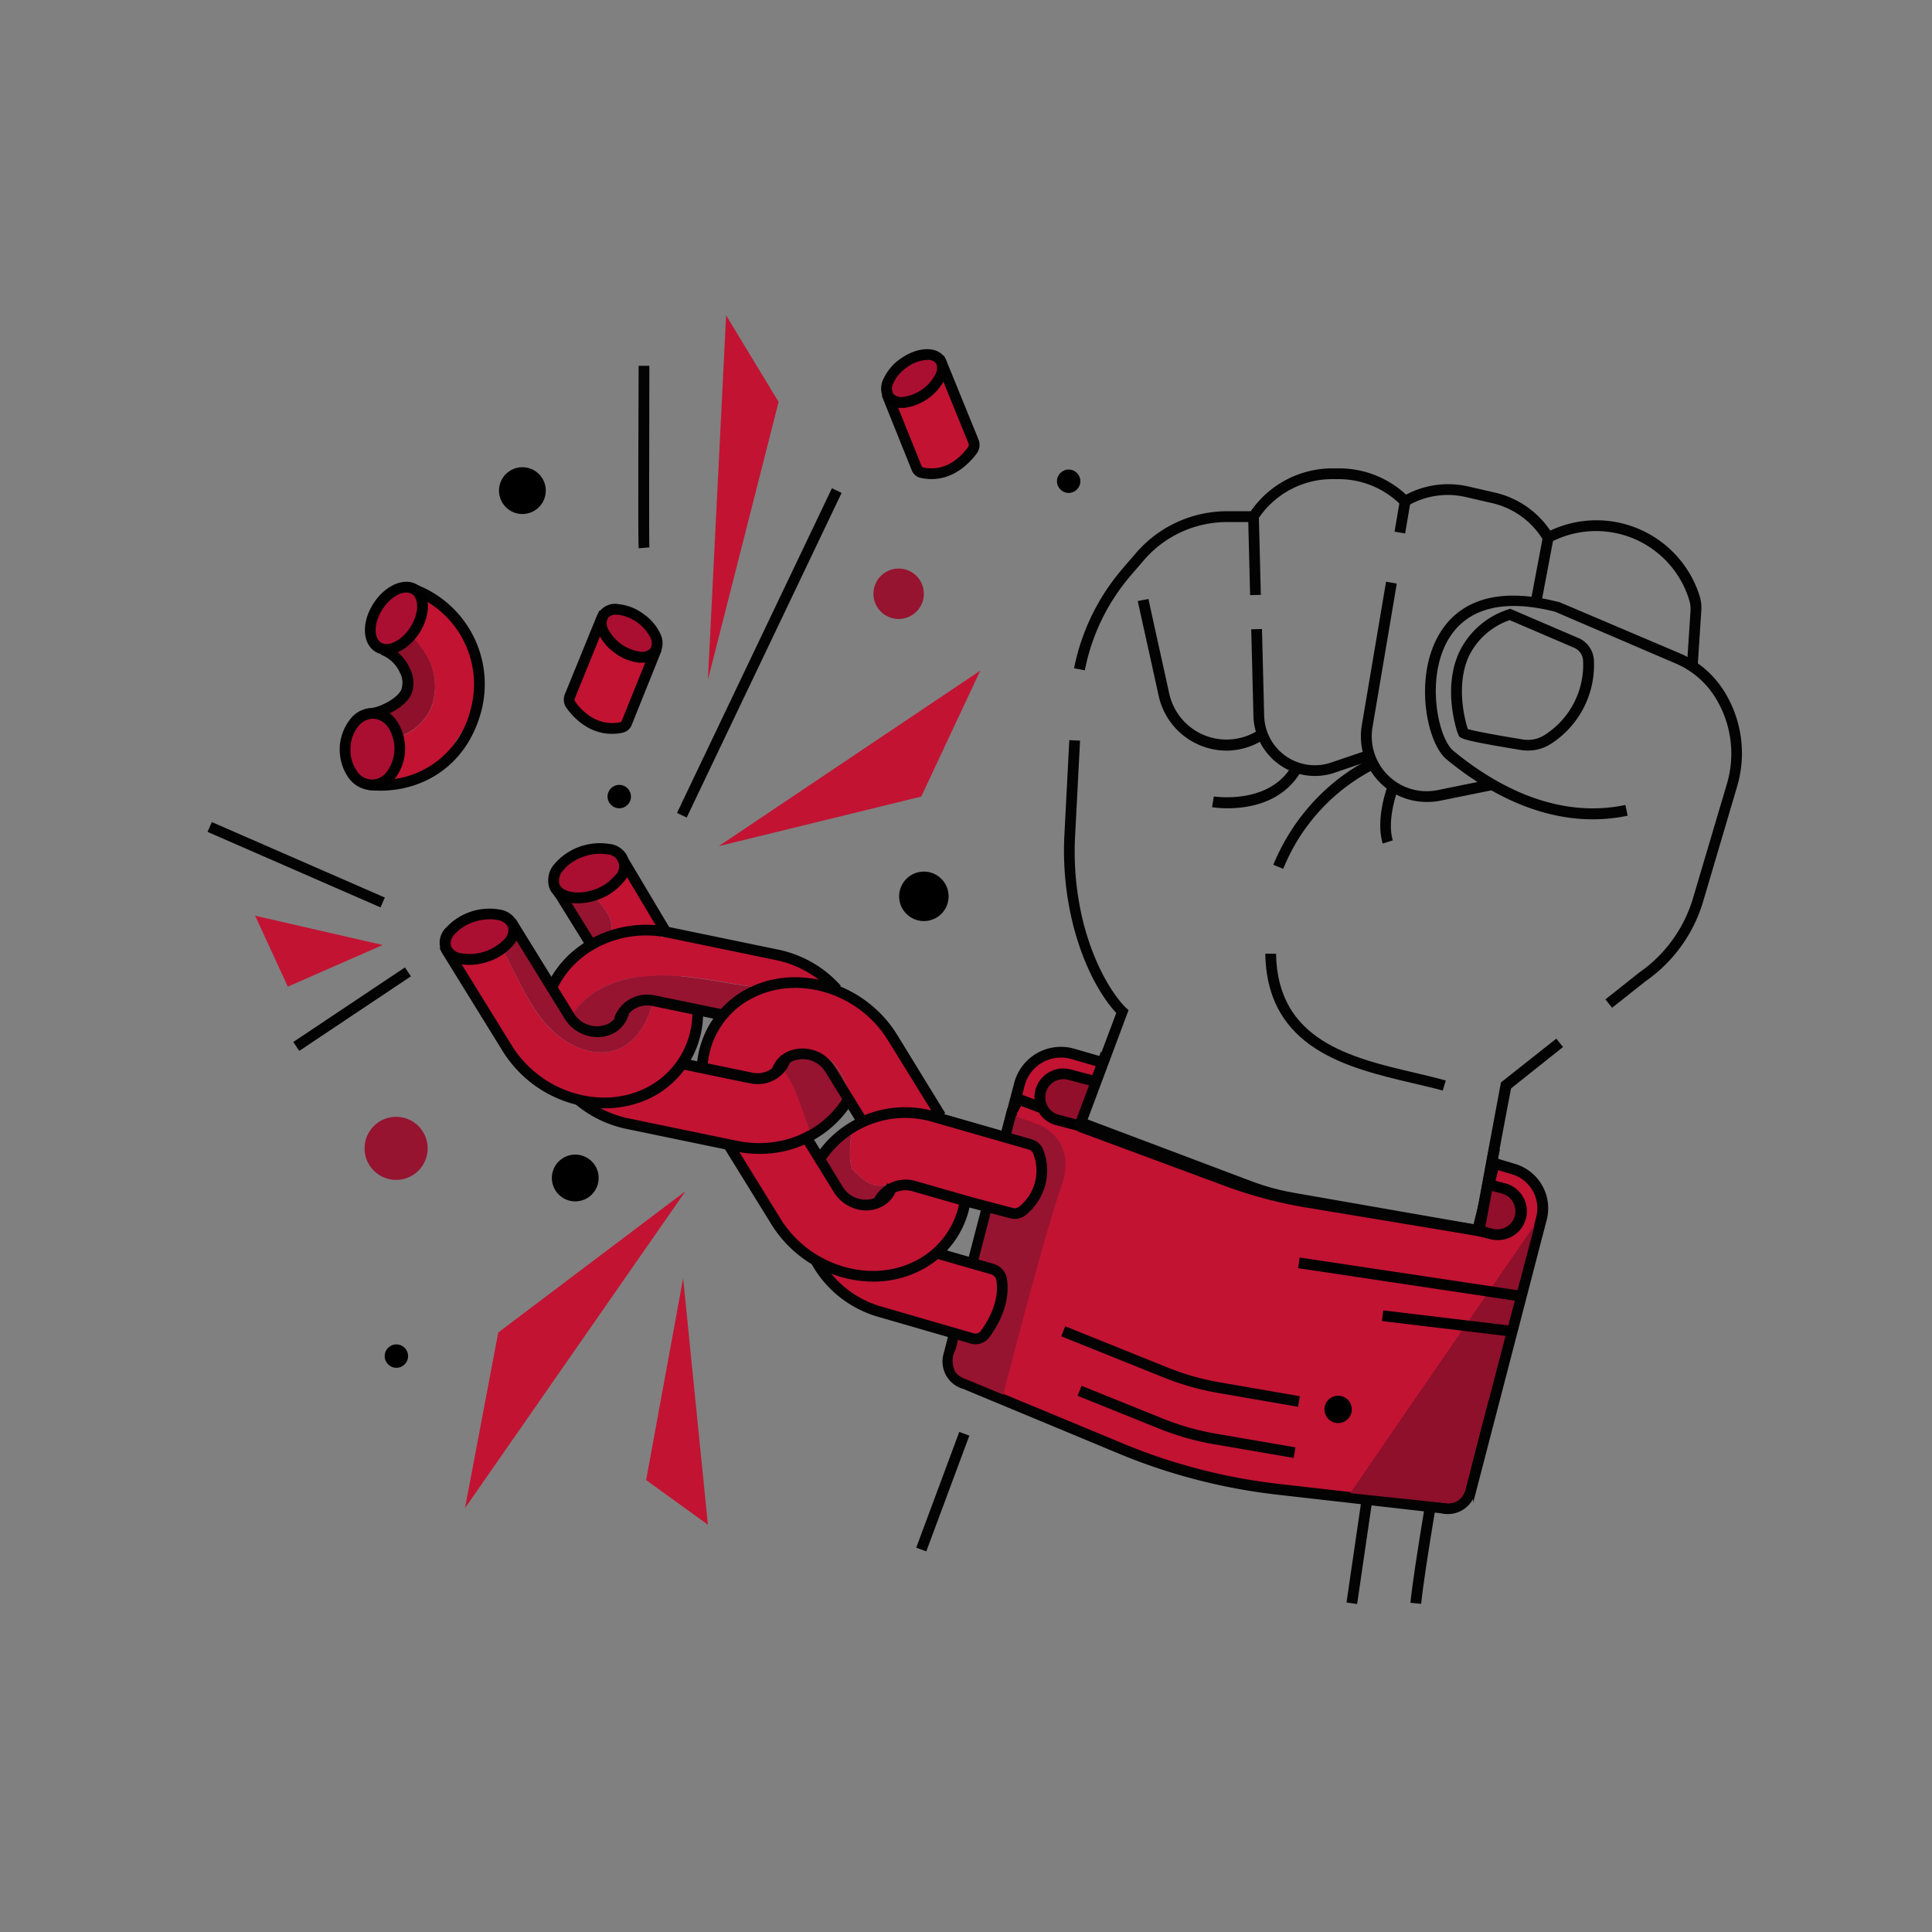 <svg id="Niezaleznosc" xmlns="http://www.w3.org/2000/svg" viewBox="0 0 360 360"><rect x="0" y="0" width="360" height="360" fill="#808080" stroke="none"/><defs><style>.cls-1{fill:#030303;}.cls-2{fill:#c21333;}.cls-3{fill:#910f2b;}.cls-4{fill:#8e102b;}.cls-5{fill:#aa0f31;}.cls-6{fill:#961430;}.cls-7{fill:#fff;}</style></defs><path class="cls-1" d="M202.14,124.91l-2-.39a40.56,40.56,0,0,1,9.08-18.62l2.47-2.87a22.41,22.41,0,0,1,17-7.77h4.37l.09-.12a18.51,18.51,0,0,1,15.14-7.87h1.15A18.33,18.33,0,0,1,262,92.17a16.79,16.79,0,0,1,11.66-1.51l5,1.15a17,17,0,0,1,10.21,7.06,20.17,20.17,0,0,1,27.88,12.34A7.69,7.69,0,0,1,317,114l-.67,10.2-2-.13.67-10.2a6,6,0,0,0-.24-2.07,18.16,18.16,0,0,0-25.13-11.1l-1.61.76-.46-.79a15,15,0,0,0-9.43-6.9l-5-1.15a14.77,14.77,0,0,0-10.84,1.64l-.67.39-.57-.54a16.41,16.41,0,0,0-11.67-4.83h-1.15a16.52,16.52,0,0,0-13.51,7l-.69,1h-5.4a20.4,20.4,0,0,0-15.46,7.08l-2.47,2.87A38.45,38.45,0,0,0,202.14,124.91Z"/><rect class="cls-1" x="162.74" y="229.48" width="61.2" height="2" transform="translate(-90.08 331.36) rotate(-69.6)"/><rect class="cls-1" x="164.17" y="276.95" width="23.01" height="2" transform="translate(-146.08 345.72) rotate(-69.6)"/><path class="cls-1" d="M300.39,187.78l-1.25-1.56,6.31-5a25.82,25.82,0,0,0,10-13.8L321.8,146a19.8,19.8,0,0,0-2.16-16,16.11,16.11,0,0,0-7.4-6.37l-22.47-9.64c-10-2.56-17-.52-20.3,5.9-3.7,7.28-1.41,17.71,1.33,20,7.43,6.13,19,12.85,32.07,10.1l.42,2c-13.82,2.91-26-4.11-33.76-10.51-3.6-3-5.91-14.43-1.84-22.41,2.61-5.15,8.66-10.52,22.66-6.91l.14,0L313,121.73a18.12,18.12,0,0,1,8.31,7.14,21.79,21.79,0,0,1,2.38,17.67L317.35,168a27.71,27.71,0,0,1-10.71,14.83Z"/><path class="cls-1" d="M276.53,229.83l-2-.36c2.85-15.53,5.08-27.4,5.08-27.4l.06-.37L290,193.53l1.24,1.57-9.67,7.7C281.14,204.91,279.08,215.9,276.53,229.83Z"/><path class="cls-1" d="M264.81,298.86l-2-.2c.62-6.21,3.58-24,8.8-53l2,.36C268.45,274.53,265.42,292.79,264.81,298.86Z"/><rect class="cls-1" x="232.76" y="96.26" width="2" height="14.61" transform="translate(-2.55 5.95) rotate(-1.45)"/><path class="cls-1" d="M245,144.59a11.46,11.46,0,0,1-11.44-11.17l-.41-16.16,2-.05.41,16.16a9.45,9.45,0,0,0,12.11,8.84l7.2-2.44.64,1.9-7.24,2.45A11.49,11.49,0,0,1,245,144.59Z"/><path class="cls-1" d="M265.84,149.43a12.23,12.23,0,0,1-12.09-14.27l4.52-26.76,2,.34-4.52,26.75a10.23,10.23,0,0,0,12.11,11.74L278,145.17l.39,2-10.17,2.06A12.21,12.21,0,0,1,265.84,149.43Z"/><rect class="cls-1" x="258.37" y="95.32" width="5.92" height="2" transform="translate(122.74 337.9) rotate(-80.39)"/><path class="cls-1" d="M228.54,139.87a13,13,0,0,1-12.63-10.16l-1.14-5.19L212,112l2-.39c.07.39,1.42,6.52,2.73,12.44l1.14,5.19a10.93,10.93,0,0,0,16.19,7.07l.54-.29.95,1.76-.5.28A12.87,12.87,0,0,1,228.54,139.87Z"/><path class="cls-1" d="M239.11,161.9l-1.85-.76c6-14.48,17.68-19.53,18.17-19.74l.78,1.85A36,36,0,0,0,239.11,161.9Z"/><path class="cls-1" d="M268.83,203.21c-1.74-.48-3.6-.91-5.56-1.37-12.12-2.85-27.21-6.4-27.5-24.13l2,0c.27,16.18,13.91,19.39,26,22.22,2,.47,3.85.91,5.63,1.4Z"/><path class="cls-1" d="M284.7,139.85a8.6,8.6,0,0,1-1.33-.1c-11.24-1.85-11.36-2.16-11.62-2.83l-.21-.54,0,0c-.62-1.94-2.44-8.81.37-14.88a15.3,15.3,0,0,1,9.12-7.94l.37-.13,12.72,5.46A4.76,4.76,0,0,1,297,123h0a17.46,17.46,0,0,1-7.91,15.54A7.77,7.77,0,0,1,284.7,139.85Zm-11.19-4c.69.21,2.93.74,10.19,1.93a5.78,5.78,0,0,0,4.28-.93,15.49,15.49,0,0,0,7-13.8h0a2.73,2.73,0,0,0-1.67-2.35l-12-5.15a13.28,13.28,0,0,0-7.62,6.75C271.21,127.78,273,134.32,273.51,135.84Z"/><rect class="cls-1" x="281.4" y="105" width="11.9" height="2" transform="translate(129.87 368.69) rotate(-79.3)"/><line class="cls-2" x1="254.82" y1="278.69" x2="251.89" y2="298.76"/><rect class="cls-1" x="243.22" y="287.73" width="20.28" height="2" transform="translate(-68.96 497.68) rotate(-81.69)"/><path class="cls-2" d="M206.06,198.16l-6.37-1.84A8,8,0,0,0,190,202l-1.06,3.91-2.47,9.52"/><path class="cls-1" d="M187.4,215.66l-1.94-.51L189,201.72a9,9,0,0,1,10.95-6.37l6.4,1.85-.56,1.92-6.36-1.84a7,7,0,0,0-8.5,5l-1,3.9Z"/><path class="cls-2" d="M188.59,207.07l-11.84,45.55a4.29,4.29,0,0,0,3.08,5.25L208.93,270a108,108,0,0,0,29.2,7.56L268.7,281a4.3,4.3,0,0,0,5.25-3.08l1.94-7.47v.15L287.21,227a7.57,7.57,0,0,0-5.29-9.2l-3.49-1.05-3.13,12.5-34.37-6a45.59,45.59,0,0,1-8.12-2.22L189.76,204.8Z"/><path class="cls-1" d="M269.79,282.13a5.51,5.51,0,0,1-1.27-.15L238,278.51a109,109,0,0,1-29.48-7.63l-29-12.06a5.31,5.31,0,0,1-3.73-6.45l11.87-45.65,1.62-3.17,43.89,16.54a43.82,43.82,0,0,0,7.94,2.17l33.46,5.85,3.16-12.61,4.49,1.35a8.62,8.62,0,0,1,6,10.41l-13.73,52.8,0-.79a5.3,5.3,0,0,1-4.7,2.86Zm-80.26-74.7-11.82,45.45a3.27,3.27,0,0,0,.35,2.5,3.35,3.35,0,0,0,2,1.53l.13,0L209.31,269a107.26,107.26,0,0,0,28.93,7.5L269,280a3.31,3.31,0,0,0,2.5-.35,3.28,3.28,0,0,0,1.53-2L277.32,261v.15l8.93-34.36a6.61,6.61,0,0,0-4.59-8l-2.5-.75-3.1,12.39-35.29-6.18a44.91,44.91,0,0,1-8.3-2.27l-42.22-15.91Z"/><path class="cls-3" d="M201.45,209.85,197,208.69a4.38,4.38,0,0,1-3.12-5.34h0a4.38,4.38,0,0,1,5.34-3.12l5.18,1.36"/><path d="M201.2,210.82l-4.43-1.16a5.38,5.38,0,0,1-3.28-2.49,5.37,5.37,0,0,1,6-7.9l5.18,1.36-.51,1.93L199,201.2a3.37,3.37,0,0,0-4.12,2.4,3.38,3.38,0,0,0,2.41,4.12l4.43,1.17Z"/><path class="cls-3" d="M277,220.67l3,.79a4.39,4.39,0,0,1,3.12,5.34h0a4.37,4.37,0,0,1-5.34,3.12l-2.53-.66"/><path d="M279,231.07a5.45,5.45,0,0,1-1.38-.18l-2.52-.66.51-1.94,2.52.67a3.38,3.38,0,0,0,3.77-5,3.32,3.32,0,0,0-2.06-1.56l-3-.8.51-1.93,3,.8A5.37,5.37,0,0,1,279,231.07Z"/><path class="cls-1" d="M276.41,230.49,243.34,225a82.5,82.5,0,0,1-15.05-4l-27.48-10.18.7-1.87L229,219.1a80.14,80.14,0,0,0,14.69,3.9l31.13,5.19,2.65-14.39,2,.37Z"/><rect class="cls-1" x="202.34" y="197.92" width="5.54" height="2" transform="translate(-51.67 324.22) rotate(-70.13)"/><path class="cls-4" d="M286,228.17l-34.41,50.06,18.09,1.9a3,3,0,0,0,3.18-2.18Z"/><path class="cls-1" d="M241.05,271.67l-14.91-2.57A49.82,49.82,0,0,1,216,266.21l-15.21-6.12.75-1.86,15.21,6.13a48.54,48.54,0,0,0,9.74,2.77l14.91,2.57Z"/><path class="cls-1" d="M241.87,262.14,227,259.56a49.53,49.53,0,0,1-10.14-2.88L197.75,249l.74-1.86,19.08,7.68a47.6,47.6,0,0,0,9.73,2.76l14.91,2.58Z"/><circle cx="249.34" cy="262.62" r="2.55"/><path class="cls-1" d="M257.65,157.18c-1.43-4.6.9-10.74,1-11l1.87.72c0,.06-2.18,5.76-1,9.69Z"/><path class="cls-1" d="M228.76,150.61a19.87,19.87,0,0,1-2.91-.2l.33-2c.1,0,10,1.55,14.33-5.38l1.7,1.06C238.72,149.71,232.45,150.61,228.76,150.61Z"/><line class="cls-5" x1="283.06" y1="241.49" x2="242.04" y2="235.33"/><rect x="261.55" y="217.67" width="2" height="41.48" transform="translate(-12.21 462.63) rotate(-81.46)"/><line class="cls-5" x1="281.73" y1="248.08" x2="257.64" y2="245.19"/><rect x="268.69" y="234.5" width="2" height="24.27" transform="translate(-7.32 485.01) rotate(-83.16)"/><polygon class="cls-2" points="184.23 211.94 191.57 213.98 187.68 224.79 177.85 222.2 184.23 211.94"/><polygon class="cls-2" points="178.27 235.54 184.5 237.38 180.28 248.08 171.46 245.59 178.27 235.54"/><path class="cls-6" d="M189.27,208l3.58,1.29s8.21,2.38,4.9,11.82-10.82,38.76-10.82,38.76L180,257s-2-.6-2.27-2.08a4.21,4.21,0,0,1,.21-3.22,5.92,5.92,0,0,0,.55-2.2Z"/><path class="cls-4" d="M80.58,131.17c1.52-5.56-.76-9.49-4.07-13l-.27.53-3.65,2.9L76,125.56v3.62l-2.19,2.44L70,133l3,1.83.73,2.57A9.69,9.69,0,0,0,80.58,131.17Z"/><path class="cls-2" d="M86.45,116.38l-7.39-6-.6,4.1-1.95,3.78c3.31,3.47,5.59,7.4,4.07,13a9.69,9.69,0,0,1-6.85,6.18l.76,2.67L72.8,145l-1.1,1.39L82,142.68l6.66-10.29.65-7Z"/><path class="cls-6" d="M113.56,174.52c1.44-2.87-.94-5.19-3-7.8l-1,.6-5,.43,5.89,8-1.37,1C111.23,176.53,113,175.71,113.56,174.52Z"/><path class="cls-2" d="M126.91,182,116.18,159.7l-.18,3-2,2.08-3.44,1.94c2.06,2.61,4.44,4.93,3,7.8-.6,1.19-2.33,2-4.49,2.2l-1.23.89L105,180.33l-2,2.86a20.46,20.46,0,0,0,3.17,6.69C110,183,118.66,181,126.91,182Z"/><path class="cls-6" d="M106.12,189.88a11.7,11.7,0,0,0,2.73,2.54c3.77,1.89,6.6-2.82,9.42-4.71,2.81-2.11,7.2-1.07,11.59.37l-3-6.12C118.66,181,110,183,106.12,189.88Z"/><path class="cls-6" d="M107.91,195.25c7.24,2.9,12.25-2,13.76-8.7a6.33,6.33,0,0,0-3.4,1.16c-2.82,1.89-5.65,6.6-9.42,4.71-3.39-2.26-4.75-5.54-5.9-9.23l-.51.71-6-10.86-3.09,3.35C97.36,183.52,100,192.07,107.91,195.25Z"/><path class="cls-2" d="M129.86,188.08c-2.89-1-5.76-1.71-8.19-1.53-1.51,6.7-6.52,11.6-13.76,8.7-8-3.18-10.55-11.73-14.56-18.86L91.85,178l-8.26.54,14,21.34L113,208.1l12.85-7.4,4.43-11.78Z"/><path class="cls-6" d="M140.89,183.94c-7.2-.8-14.39-2.94-21.59-1.85L115.39,189a41.57,41.57,0,0,1,4.63-2.68l7,.45,5.9,1.94,1.76.44-.25.35A15.44,15.44,0,0,0,140.89,183.94Z"/><path class="cls-6" d="M154.08,197.13c-3.77-1.88-10.36,0-8.48,1.89,2.88,3.6,3.57,7.75,5.41,12l5.76-4.53,1.4-1.24A10.56,10.56,0,0,0,154.08,197.13Z"/><path class="cls-2" d="M164.18,189.45l-8.26-5.13-7.22-6-24.42-5.07-5,8.81c7.2-1.09,14.39,1,21.59,1.85a15.44,15.44,0,0,1-6.41,5.57l-1.85,2.74-1.76,3.26v3l-3.8,0-4.8,4.83-10.72,2.32h-2.72s6.25,3.68,6.56,3.5,21.86,4.26,21.86,4.26l10.8-.12,3-2.33c-1.84-4.28-2.53-8.43-5.41-12-1.88-1.89,4.71-3.77,8.48-1.89a10.56,10.56,0,0,1,4.09,8.15l.54-.48,1.37,4.12a1.53,1.53,0,0,1,.41-.16c1.39-.45,5.7-1.32,5.7-1.32l9.7,1.16Z"/><path class="cls-6" d="M165.39,220.69c-2.83.94-4.71-.94-6.6-2.82-.74-2.25-.31-5.07-.1-7.56l-.87.38-4.9,4.22a36.3,36.3,0,0,0,3.05,7.67C158.79,226.35,164.45,226.35,165.39,220.69Z"/><path class="cls-2" d="M192.73,213.63l-21.11-6.11-6.92.18-6,2.61c-.21,2.49-.64,5.31.1,7.56,1.89,1.88,3.77,3.76,6.6,2.82-.94,5.66-6.6,5.66-9.42,1.89a36.3,36.3,0,0,1-3.05-7.67l-.58.5-2.61-3.21-2,.79-6.91,1-4.46-.6,2.8,6.17,9.52,12.86,4.22,2.92,1.11,2.48,4.48,4.1,3.93,2.19,20.28,5.19,2.52-3.32,1.58-4.88-.47-4.18-11.78-3.42,4.73-5.87,1.33-3.07,9.18,1.34,3.32-3.41,1-4.62Z"/><polygon class="cls-2" points="182.66 124.96 171.66 148.43 133.94 157.66 182.66 124.96"/><path class="cls-1" d="M181.76,250.49a2.93,2.93,0,0,1-.88-.13l-17.28-5a20.75,20.75,0,0,1-12.47-10l1.77-1a18.7,18.7,0,0,0,11.26,9.08l17.27,5a1.19,1.19,0,0,0,1.3-.44c1.35-1.8,3.53-5.43,2.93-9.38a1.42,1.42,0,0,0-1-1.17l-10.44-3,.56-1.92,10.43,3a3.43,3.43,0,0,1,2.42,2.79c.71,4.68-1.77,8.82-3.3,10.88A3.25,3.25,0,0,1,181.76,250.49Zm7.32-23.37a3.1,3.1,0,0,1-.85-.11l-7.91-2.09.25-1-.28,1L170.12,222a4.6,4.6,0,0,0-5.6,2.55l-1.87-.73a6.63,6.63,0,0,1,8-3.74L180.84,223l7.9,2.09a1.34,1.34,0,0,0,1.2-.28,8.59,8.59,0,0,0,2.6-9.81,1.32,1.32,0,0,0-.86-.8L173.58,209a17.94,17.94,0,0,0-20.15,7.77l-1.7-1.05a19.92,19.92,0,0,1,22.4-8.64l18.1,5.21a3.3,3.3,0,0,1,2.19,2,10.66,10.66,0,0,1-3.15,12A3.31,3.31,0,0,1,189.08,227.12Z"/><path class="cls-1" d="M162.69,238.81a22.56,22.56,0,0,1-18.95-10.67l-8.8-14.24,1.7-1.05,8.8,14.24c5.38,8.72,16.69,12.23,25.21,7.83a15.45,15.45,0,0,0,8.21-11.34l2,.33a17.4,17.4,0,0,1-9.27,12.79A19.27,19.27,0,0,1,162.69,238.81Zm-1.31-13.26a7.2,7.2,0,0,1-6-3.4l-6.45-10.46,1.7-1.05L157,221.1a5,5,0,0,0,5.84,2.19,4.73,4.73,0,0,0,.47-.2,3.69,3.69,0,0,0,1.88-2.3,2.68,2.68,0,0,0,.07-.27l2,.42c0,.13-.06.26-.09.39l-1-.27,1,.27a5.7,5.7,0,0,1-2.89,3.53,7.13,7.13,0,0,1-.7.31l-.35-.94.35.94A6.3,6.3,0,0,1,161.38,225.55ZM160,209.77l-.4-.64.86-.53-.86.53-5.76-9.33a4.94,4.94,0,0,0-6.3-2,3.7,3.7,0,0,0-1.93,2.45l-1.94-.47a5.63,5.63,0,0,1,2.95-3.76,7,7,0,0,1,8.92,2.72l6.16,10Zm14.49-1.3-9.06-14.66c-5.38-8.72-16.68-12.23-25.2-7.83a15.35,15.35,0,0,0-8.38,12.65l-2-.16a17.53,17.53,0,0,1,9.45-14.27c9.42-4.87,21.91-1,27.83,8.55l9,14.67Z"/><path class="cls-1" d="M141.44,215a22.3,22.3,0,0,1-4.49-.46l-20.2-4.18a21.59,21.59,0,0,1-9.56-4.64l1.3-1.53a19.44,19.44,0,0,0,8.67,4.21l20.2,4.18c8,1.65,16-1.67,19.89-8.28l1.72,1A20.18,20.18,0,0,1,141.44,215Zm-.35-13a6.92,6.92,0,0,1-1.42-.15l-12.81-2.65.41-2,12.8,2.65a4.47,4.47,0,0,0,5.41-3.21l2,.42A6.39,6.39,0,0,1,141.09,202Zm-24.75-11.71-1.91-.59a6.55,6.55,0,0,1,7.63-4.22l13.13,2.71-.41,2-13.12-2.72A4.56,4.56,0,0,0,116.34,190.26ZM155.17,185a19.31,19.31,0,0,0-10.59-6.1l-20.2-4.18c-8.47-1.76-17.12,2.27-20.58,9.57l-1.8-.86c3.84-8.12,13.42-12.6,22.78-10.67l20.2,4.18a21.39,21.39,0,0,1,11.7,6.74Z"/><polygon class="cls-2" points="131.91 284.11 120.4 275.79 127.29 238.19 131.91 284.11"/><polygon class="cls-2" points="86.65 281.01 92.84 248.29 127.73 221.96 86.65 281.01"/><path class="cls-1" d="M112.6,206.51a22.56,22.56,0,0,1-18.95-10.67L82.83,178.32c-.33-.53-.64-1.08-.92-1.64l1.78-.91q.39.78.84,1.5l10.82,17.52c5.39,8.72,16.69,12.23,25.21,7.83A15.65,15.65,0,0,0,129,188.13l2,0a17.63,17.63,0,0,1-9.5,16.32A19.34,19.34,0,0,1,112.6,206.51Zm-1.3-13.26a7.24,7.24,0,0,1-6.06-3.4L94.42,172.33l1.7-1.05,10.82,17.52a5,5,0,0,0,6.31,2,3.71,3.71,0,0,0,2-2.56l2,.41a5.74,5.74,0,0,1-3,3.92A6.17,6.17,0,0,1,111.3,193.25Zm-2-16.72-5.58-9a5.58,5.58,0,0,0-.51-.69l1.51-1.32a6.54,6.54,0,0,1,.7,1l5.58,9ZM123,173.79l-7.57-12.7,1.72-1,7.57,12.71Z"/><ellipse class="cls-5" cx="89.33" cy="174.54" rx="6.59" ry="3.93" transform="translate(-49.6 36.18) rotate(-18.01)"/><path d="M87.41,179.79a8.12,8.12,0,0,1-1.87-.2,3.94,3.94,0,0,1-2.25-6.91,11,11,0,0,1,9.84-3.2,4.33,4.33,0,0,1,3.42,2.71h0a4.34,4.34,0,0,1-1.17,4.21,10.35,10.35,0,0,1-4.52,2.82A11.18,11.18,0,0,1,87.41,179.79Zm3.86-8.5a9.31,9.31,0,0,0-2.84.46A8.34,8.34,0,0,0,84.8,174a2.49,2.49,0,0,0-.78,2.27,2.46,2.46,0,0,0,2,1.37,9,9,0,0,0,7.89-2.56,2.51,2.51,0,0,0,.78-2.27h0a2.51,2.51,0,0,0-2-1.38A6.3,6.3,0,0,0,91.27,171.29Z"/><path class="cls-1" d="M70.93,147.33a21.11,21.11,0,0,1-2.26-.12l.23-2a17.1,17.1,0,0,0,18.73-12.78,17.89,17.89,0,0,0-12.22-22.12L76,108.4A19.87,19.87,0,0,1,89.55,133C86.65,143.08,78.46,147.33,70.93,147.33ZM69.79,133.9l-.37-2c1.93-.37,4.68-1.91,5.34-3.36a3.93,3.93,0,0,0-.25-3.21A6.34,6.34,0,0,0,71,122l.55-1.93a8.29,8.29,0,0,1,4.82,4.5,5.82,5.82,0,0,1,.25,4.87C75.53,131.7,72,133.49,69.79,133.9Z"/><ellipse class="cls-5" cx="73.81" cy="115.22" rx="6.36" ry="4.09" transform="translate(-63.02 115.1) rotate(-57.3)"/><path d="M72,122a3.81,3.81,0,0,1-2.11-.6c-2.4-1.54-2.54-5.47-.31-8.94s5.86-5,8.26-3.45,2.53,5.47.31,8.94C76.46,120.52,74.06,122,72,122Zm3.71-11.59c-1.41,0-3.22,1.21-4.45,3.13-1.57,2.44-1.7,5.27-.29,6.18s3.92-.4,5.49-2.85,1.71-5.27.3-6.17h0A1.91,1.91,0,0,0,75.66,110.42Z"/><ellipse class="cls-5" cx="69.4" cy="139.58" rx="6.67" ry="5.1" transform="translate(-72.22 204.71) rotate(-88.26)"/><path d="M69.32,147.25h-.15a5.53,5.53,0,0,1-4.33-2.48,9.16,9.16,0,0,1,.33-10.64,5.3,5.3,0,0,1,8.8.27A9.2,9.2,0,0,1,73.64,145,5.55,5.55,0,0,1,69.32,147.25Zm.17-13.33a3.6,3.6,0,0,0-2.77,1.47,6.76,6.76,0,0,0-1.42,4.07,6.85,6.85,0,0,0,1.17,4.15,3.32,3.32,0,0,0,5.62.17,7.22,7.22,0,0,0,.25-8.22,3.57,3.57,0,0,0-2.76-1.64h-.09Z"/><circle cx="107.19" cy="219.5" r="4.36"/><polygon class="cls-2" points="47.54 170.63 53.63 183.84 71.31 176.09 47.54 170.63"/><circle cx="73.86" cy="252.69" r="2.18"/><circle class="cls-6" cx="73.81" cy="213.98" r="5.88"/><polygon class="cls-2" points="135.3 58.76 145.08 74.89 131.91 126.66 135.3 58.76"/><circle cx="172.15" cy="167.02" r="4.61"/><circle cx="115.39" cy="148.43" r="2.18"/><ellipse class="cls-5" cx="109.73" cy="162.7" rx="6.86" ry="4.22" transform="translate(-49.42 47.88) rotate(-20.19)"/><path d="M107.68,168.32c-2.56,0-4.64-1-5.33-2.91a4.61,4.61,0,0,1,1-4.46,11.16,11.16,0,0,1,10.09-3.71,4.21,4.21,0,0,1,2.65,7.2,10.47,10.47,0,0,1-4.57,3.16A11.39,11.39,0,0,1,107.68,168.32Zm4.09-9.24a9.3,9.3,0,0,0-3.15.59,8.34,8.34,0,0,0-3.69,2.52,2.82,2.82,0,0,0-.7,2.53c.59,1.61,3.68,2.07,6.61,1a8.34,8.34,0,0,0,3.69-2.52,2.25,2.25,0,0,0-1.48-4A6.55,6.55,0,0,0,111.77,159.08Z"/><path class="cls-2" d="M122.35,120.85l-5.6,13.91a1.32,1.32,0,0,1-1,.79c-5,1-8.18-2.51-9.39-4.18a1.71,1.71,0,0,1-.21-1.65l5.74-14.08c.2-.5.43-1,.67-1.45"/><path class="cls-1" d="M114,136.74c-4.44,0-7.31-3.24-8.42-4.79a2.66,2.66,0,0,1-.32-2.61L111,115.27c.22-.54.46-1,.71-1.54l1.78.91c-.23.44-.44.9-.64,1.38l-5.73,14.08a.7.7,0,0,0,.09.68c1,1.45,4,4.72,8.38,3.79a.32.32,0,0,0,.24-.18l5.6-13.91,1.85.74-5.59,13.91a2.32,2.32,0,0,1-1.69,1.4A9.43,9.43,0,0,1,114,136.74Z"/><ellipse class="cls-5" cx="117.24" cy="118.01" rx="3.51" ry="5.88" transform="translate(-47.08 143.91) rotate(-54.14)"/><path d="M119.63,123.48l-.56,0a9.23,9.23,0,0,1-4.47-1.79,9.33,9.33,0,0,1-3.1-3.68,3.63,3.63,0,0,1,3.91-5.41,9.15,9.15,0,0,1,4.47,1.79A9.28,9.28,0,0,1,123,118a4,4,0,0,1-.17,4h0A3.75,3.75,0,0,1,119.63,123.48Zm-4.76-8.94a1.89,1.89,0,0,0-1.58.61,2.13,2.13,0,0,0,0,2,8,8,0,0,0,5.91,4.27,2.12,2.12,0,0,0,2-.59h0a2.13,2.13,0,0,0,0-2,8,8,0,0,0-5.91-4.27Z"/><circle cx="97.34" cy="91.42" r="4.36"/><circle class="cls-6" cx="167.45" cy="110.64" r="4.7"/><line class="cls-7" x1="71.31" y1="168.15" x2="39.08" y2="154.08"/><rect class="cls-1" x="54.19" y="143.53" width="2" height="35.17" transform="translate(-114.55 147.26) rotate(-66.42)"/><line class="cls-7" x1="76" y1="181.11" x2="55.19" y2="194.99"/><rect class="cls-1" x="53.09" y="187.05" width="25.02" height="2" transform="translate(-93.39 68.1) rotate(-33.74)"/><line class="cls-7" x1="155.92" y1="91.42" x2="127.07" y2="151.92"/><rect class="cls-1" x="107.98" y="120.67" width="67.03" height="2" transform="translate(-29.26 196.96) rotate(-64.49)"/><path class="cls-7" d="M120,102.08c-.13-1.73,0-33.92,0-33.92"/><path class="cls-1" d="M119,102.16c-.14-1.75,0-32.69,0-34h2c0,11.12-.1,32.51,0,33.84Z"/><path class="cls-2" d="M175,66.72c.24.47.47,1,.67,1.45l5.74,14.08a1.71,1.71,0,0,1-.21,1.65c-1.2,1.67-4.42,5.23-9.39,4.18a1.32,1.32,0,0,1-1-.79l-5.59-13.91"/><path class="cls-1" d="M173.59,89.27a9.43,9.43,0,0,1-2-.21,2.32,2.32,0,0,1-1.69-1.4l-5.59-13.91,1.85-.74,5.6,13.91a.32.32,0,0,0,.24.18c4.27.9,7.08-2,8.38-3.79a.7.7,0,0,0,.09-.68l-5.73-14.08c-.19-.47-.41-.93-.64-1.38l1.78-.91c.26.5.5,1,.71,1.54l5.73,14.07a2.68,2.68,0,0,1-.31,2.61C180.9,86,178,89.27,173.59,89.27Z"/><ellipse class="cls-5" cx="170.35" cy="70.54" rx="5.88" ry="3.51" transform="translate(-9.04 113.15) rotate(-35.86)"/><path d="M168,76a3.75,3.75,0,0,1-3.19-1.44,4,4,0,0,1-.17-4,9.28,9.28,0,0,1,3.11-3.68c3.12-2.26,6.73-2.43,8.21-.38a3.94,3.94,0,0,1,.17,4A9.93,9.93,0,0,1,168.52,76Zm4.75-8.94a6.81,6.81,0,0,0-3.83,1.44,7.37,7.37,0,0,0-2.44,2.85,2.13,2.13,0,0,0-.05,2h0a2.11,2.11,0,0,0,2,.59,8,8,0,0,0,5.91-4.27,2.13,2.13,0,0,0,.05-2A1.9,1.9,0,0,0,172.71,67.07Z"/><circle cx="199.13" cy="89.67" r="2.18"/><path class="cls-1" d="M202,210.39l-1.87-.69L208,188.75c-1.4-1.49-5.45-6.44-8-16.25a56.9,56.9,0,0,1-1.65-17.2l.9-17.39,2,.1-.9,17.39A54.8,54.8,0,0,0,201.89,172c2.89,11.13,7.84,15.72,7.89,15.76l.51.46-.24.64Z"/></svg>